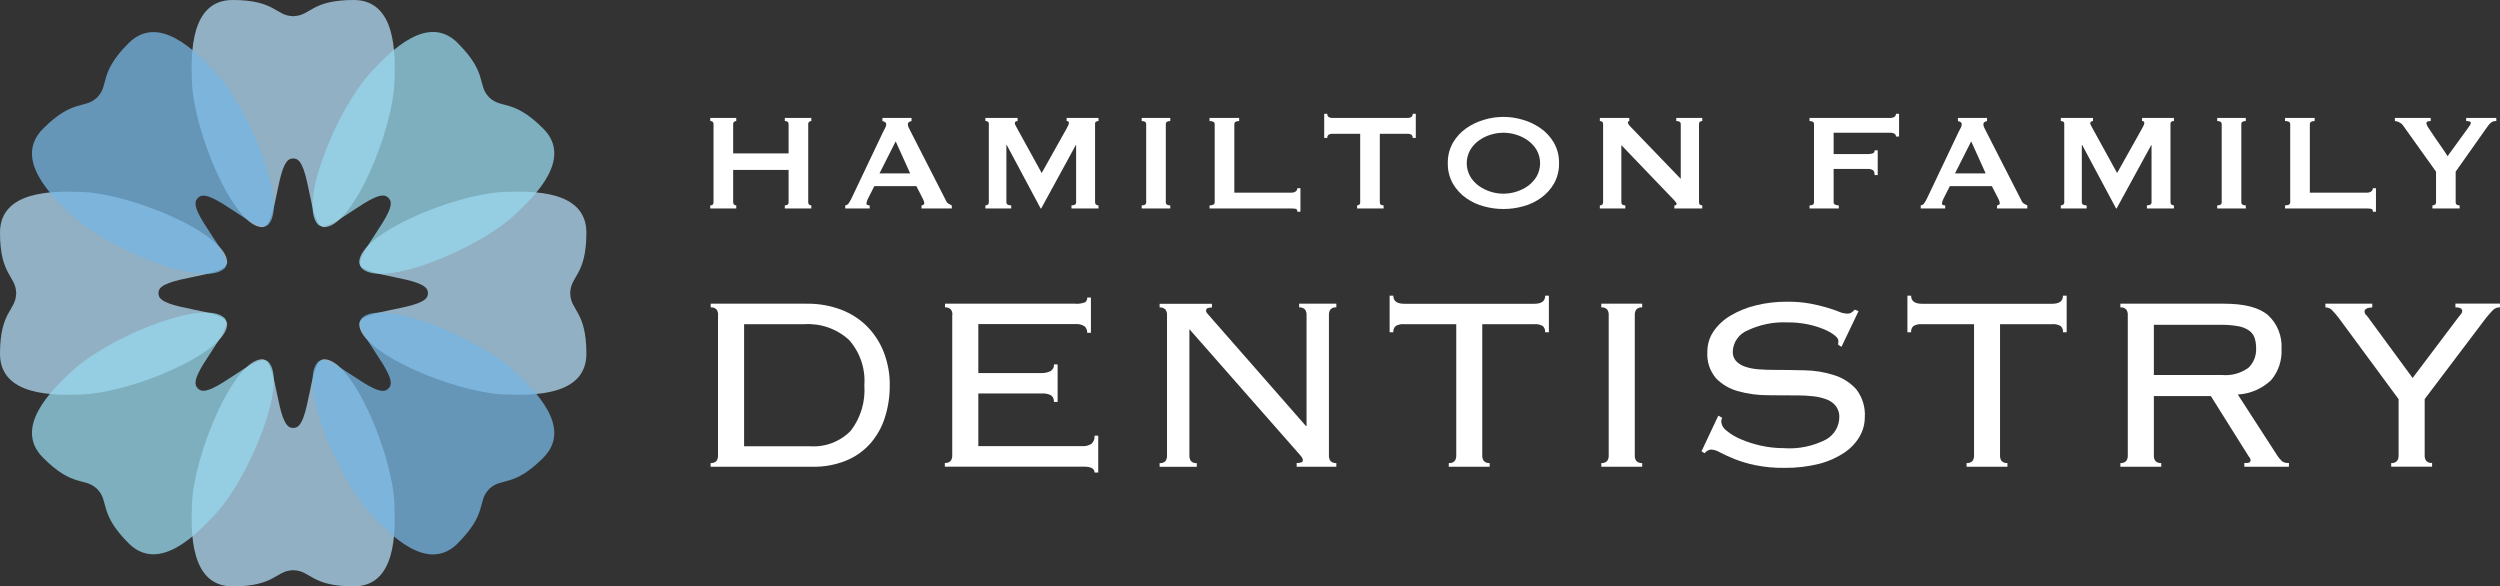 <?xml version="1.0" encoding="UTF-8"?>
<svg id="Layer_1" data-name="Layer 1" xmlns="http://www.w3.org/2000/svg" viewBox="0 0 290.42 68.12">
  <rect x="0" y="0" width="290.42" height="68.12" fill="#333333" stroke="none"/>
  <defs>
    <style>
      .cls-1 {
        fill: #96d8ec;
      }

      .cls-2 {
        fill: #fff;
      }

      .cls-3 {
        opacity: .75;
      }

      .cls-4 {
        fill: #75b5e3;
      }

      .cls-5 {
        fill: #b2daf3;
      }
    </style>
  </defs>
  <g id="Layer_2" data-name="Layer 2">
    <g id="Layer_1-2" data-name="Layer 1-2">
      <g class="cls-3">
        <path class="cls-5" d="M41.09,0c-4.9,0-5.01,1.81-6.92,1.87-.07.03-.15.03-.22,0-1.9-.06-2.02-1.87-6.92-1.87s-4.87,6.15-4.73,9.6c.23,5.71,4.83,16.77,8.17,16.79,1.81,0,1.58-7.97,3.48-7.97.07-.03.15-.03.22,0,1.9,0,1.67,7.97,3.48,7.97,3.34-.01,7.94-11.08,8.17-16.79.14-3.45.17-9.6-4.73-9.6Z"/>
        <path class="cls-5" d="M41.09,68.12c-4.9,0-5.01-1.81-6.92-1.87-.07-.03-.15-.03-.22,0-1.9.06-2.02,1.87-6.92,1.87s-4.87-6.15-4.73-9.6c.23-5.71,4.83-16.77,8.17-16.79,1.81,0,1.58,7.97,3.48,7.97.07.03.15.03.22,0,1.9,0,1.67-7.97,3.48-7.97,3.34.01,7.94,11.08,8.17,16.79.14,3.45.17,9.6-4.73,9.6Z"/>
      </g>
      <g class="cls-3">
        <path class="cls-5" d="M0,27.03c0,4.9,1.81,5.02,1.87,6.92.03.07.03.15,0,.22-.06,1.9-1.87,2.02-1.87,6.92s6.15,4.87,9.6,4.73c5.71-.23,16.77-4.83,16.79-8.17,0-1.81-7.97-1.58-7.97-3.48,0-.04,0-.07-.02-.11.01-.03.02-.07.02-.11,0-1.9,7.97-1.67,7.97-3.48-.02-3.34-11.09-7.94-16.79-8.17-3.45-.14-9.6-.17-9.6,4.73Z"/>
        <path class="cls-5" d="M68.12,27.03c0,4.9-1.81,5.02-1.87,6.92-.03.07-.03.15,0,.22.06,1.9,1.87,2.02,1.87,6.92s-6.15,4.87-9.6,4.73c-5.71-.23-16.77-4.83-16.79-8.17,0-1.81,7.97-1.58,7.97-3.48,0-.04,0-.07.02-.11-.01-.03-.02-.07-.02-.11,0-1.9-7.97-1.67-7.97-3.48.01-3.34,11.08-7.94,16.79-8.17,3.45-.14,9.6-.17,9.6,4.73Z"/>
      </g>
      <g class="cls-3">
        <path class="cls-1" d="M5.01,53.18c3.46,3.47,4.83,2.27,6.21,3.57.03.02.06.05.09.06.02.03.04.06.06.09,1.3,1.39.11,2.75,3.57,6.21,3.47,3.46,7.79-.9,10.13-3.44,3.87-4.2,8.45-15.27,6.09-17.65-1.27-1.28-6.75,4.52-8.09,3.17-.03-.03-.06-.05-.09-.06-.02-.03-.04-.06-.06-.09-1.35-1.35,4.46-6.82,3.17-8.09-2.37-2.35-13.45,2.22-17.65,6.09-2.54,2.34-6.91,6.66-3.44,10.13Z"/>
        <path class="cls-1" d="M53.18,5.01c3.47,3.46,2.27,4.83,3.57,6.21.02.03.05.06.06.09.03.02.06.04.09.06,1.39,1.3,2.75.1,6.21,3.57,3.46,3.47-.9,7.79-3.44,10.13-4.2,3.87-15.27,8.45-17.65,6.09-1.28-1.27,4.52-6.75,3.17-8.09-.03-.03-.05-.06-.06-.09-.03-.02-.06-.04-.09-.06-1.35-1.35-6.82,4.46-8.09,3.17-2.35-2.37,2.22-13.45,6.1-17.65,2.34-2.54,6.66-6.91,10.13-3.44Z"/>
      </g>
      <g class="cls-3">
        <path class="cls-4" d="M53.18,63.11c3.47-3.47,2.27-4.83,3.57-6.21.02-.03.05-.06.06-.09.03-.02.06-.04.09-.06,1.39-1.3,2.75-.1,6.21-3.57,3.46-3.47-.9-7.79-3.44-10.13-4.2-3.87-15.27-8.45-17.65-6.09-1.28,1.27,4.52,6.75,3.17,8.09-.03.03-.05.06-.06.09-.03.02-.06.04-.09.06-1.35,1.35-6.82-4.45-8.09-3.17-2.35,2.38,2.22,13.45,6.1,17.65,2.34,2.54,6.66,6.91,10.13,3.44Z"/>
        <path class="cls-4" d="M5.01,14.94c3.46-3.47,4.83-2.27,6.21-3.57.03-.02.06-.05.09-.06.02-.03.04-.06.06-.09,1.3-1.39.1-2.75,3.57-6.21s7.79.91,10.13,3.44c3.87,4.2,8.45,15.27,6.09,17.65-1.27,1.28-6.75-4.52-8.09-3.17-.07.03-.12.09-.15.15-1.35,1.35,4.46,6.82,3.17,8.09-2.37,2.35-13.45-2.22-17.65-6.09-2.54-2.34-6.91-6.66-3.44-10.13Z"/>
      </g>
      <path class="cls-2" d="M91.61,14.42c0-.24-.15-.36-.44-.36v-.36h3.08v.36c-.09,0-.18.03-.25.09-.08.07-.12.17-.11.27v9.08c0,.1.03.2.11.27.07.06.16.09.25.09v.36h-3.08v-.36c.29,0,.44-.12.44-.36v-3.76h-6.44v3.76c0,.1.03.2.11.27.07.06.16.09.25.09v.36h-3.02v-.36c.25,0,.38-.12.38-.36v-9.08c0-.24-.13-.36-.38-.36v-.36h3.02v.36c-.09,0-.18.03-.25.09-.08.07-.12.17-.11.27v3.4h6.44v-3.4Z"/>
      <path class="cls-2" d="M98.19,23.86c.17-.02.32-.12.41-.26.11-.16.2-.33.29-.5l3.7-7.78c.09-.17.18-.33.25-.48.07-.12.1-.25.11-.38,0-.11-.04-.22-.14-.28-.09-.05-.19-.09-.3-.12v-.36h3.38v.36c-.1.03-.19.06-.28.11-.1.06-.16.17-.14.29,0,.11.02.22.07.32.05.11.12.25.21.42l4.16,8.14c.05.13.15.24.27.32.11.07.24.13.39.2v.36h-3.52v-.36c.07,0,.14-.03.2-.06.07-.03.12-.1.12-.18-.01-.18-.07-.36-.16-.52l-.76-1.48h-4.88l-.72,1.42c-.1.19-.17.39-.2.6,0,.15.13.22.38.22v.36h-2.84v-.36ZM105.73,20.14l-1.68-3.72-1.88,3.72h3.56Z"/>
      <path class="cls-2" d="M114.47,23.86c.1,0,.2-.03.28-.09.08-.06.13-.17.12-.27v-9.12c.01-.1-.04-.2-.12-.25-.09-.05-.18-.07-.28-.07v-.36h3.74v.36c-.07,0-.15.02-.21.06-.07.03-.11.1-.11.18,0,.09.03.18.08.26.05.11.11.22.18.34l2.86,5.2,2.88-5.14c.09-.17.16-.31.21-.41.04-.08.07-.18.07-.27,0-.15-.09-.22-.26-.22v-.36h3.7v.36c-.1,0-.19.02-.28.07-.08.05-.13.15-.12.25v9.12c0,.1.04.21.12.27.08.06.18.09.28.09v.36h-3.14v-.36c.36,0,.54-.12.54-.36v-6.64h-.04l-4.02,7.36h-.06l-3.94-7.38h-.04v6.66c0,.24.19.36.56.36v.36h-3v-.36Z"/>
      <path class="cls-2" d="M132.63,23.86c.35,0,.52-.12.52-.36v-9.08c0-.24-.17-.36-.52-.36v-.36h3.32v.36c-.35,0-.52.12-.52.36v9.08c0,.24.17.36.52.36v.36h-3.32v-.36Z"/>
      <path class="cls-2" d="M150.71,24.6c0-.2-.06-.31-.19-.34-.16-.03-.33-.04-.49-.04h-9.52v-.36c.4,0,.6-.12.6-.36v-9.08c0-.24-.2-.36-.6-.36v-.36h3.44v.36c-.37,0-.56.12-.56.36v7.96h6.64c.17,0,.35-.04.49-.14.12-.09.19-.23.19-.38h.36v2.74h-.36Z"/>
      <path class="cls-2" d="M160.29,23.5c0,.24.15.36.44.36v.36h-3.08v-.36c.09,0,.18-.03.25-.09.08-.07.12-.17.11-.27v-7.96h-3.3c-.12,0-.24.04-.35.1-.12.08-.19.23-.17.38h-.36v-2.8h.36c-.02.15.05.3.17.38.11.06.23.1.35.1h8.88c.12,0,.24-.04.35-.1.12-.08.19-.23.17-.38h.36v2.8h-.36c.02-.15-.05-.3-.17-.38-.11-.06-.23-.1-.35-.1h-3.3v7.96Z"/>
      <path class="cls-2" d="M174.65,13.58c.76,0,1.51.11,2.24.33.74.21,1.45.55,2.08.99.63.44,1.15,1.01,1.54,1.67.41.73.62,1.55.6,2.39.02.84-.19,1.66-.6,2.39-.39.66-.91,1.23-1.54,1.67-.63.44-1.33.77-2.08.96-1.47.4-3.01.4-4.48,0-.75-.19-1.45-.52-2.08-.96-.63-.44-1.15-1.01-1.54-1.67-.41-.73-.62-1.55-.6-2.39-.02-.84.19-1.66.6-2.39.39-.66.91-1.23,1.54-1.67.63-.44,1.34-.78,2.08-.99.73-.22,1.48-.33,2.24-.33ZM174.65,15.42c-.52,0-1.03.08-1.52.24-.49.15-.95.38-1.37.69-.4.3-.74.67-.99,1.11-.51.94-.51,2.06,0,3,.25.44.59.81.99,1.11.42.3.88.54,1.37.69.99.32,2.05.32,3.04,0,.49-.15.96-.39,1.37-.69.4-.3.74-.68.99-1.11.51-.94.51-2.06,0-3-.25-.43-.59-.81-.99-1.11-.42-.3-.88-.54-1.37-.69-.49-.16-1-.24-1.52-.24Z"/>
      <path class="cls-2" d="M185.85,23.86c.25,0,.38-.12.38-.36v-9.08c0-.24-.13-.36-.38-.36v-.36h3.42v.36c-.11,0-.16.07-.16.2,0,.11.13.29.4.56l5.74,5.96v-6.36c0-.24-.17-.36-.52-.36v-.36h3.02v.36c-.25,0-.38.12-.38.36v9.08c0,.24.13.36.38.36v.36h-3.24v-.36c.17,0,.26-.06.26-.18,0-.09-.11-.25-.32-.46l-6.1-6.36v6.64c0,.24.15.36.46.36v.36h-2.96v-.36Z"/>
      <path class="cls-2" d="M220.25,15.86c0-.13-.06-.26-.17-.33-.18-.09-.39-.13-.59-.11h-6.48v2.48h3.92c.21,0,.42-.02.62-.08.15-.06.24-.2.22-.36h.36v2.88h-.36c0-.31-.07-.5-.22-.59-.19-.1-.41-.14-.62-.13h-3.92v3.88c0,.12.06.22.17.27.13.06.28.1.43.09v.36h-3.4v-.36c.35,0,.52-.12.52-.36v-9.08c0-.24-.17-.36-.52-.36v-.36h9.28c.21.02.41-.03.59-.13.11-.08.17-.21.17-.35h.36v2.64h-.36Z"/>
      <path class="cls-2" d="M223.13,23.86c.17-.02.32-.12.41-.26.11-.16.2-.33.29-.5l3.7-7.78c.09-.17.18-.33.25-.48.07-.12.1-.25.11-.38,0-.11-.04-.22-.14-.28-.09-.05-.19-.09-.3-.12v-.36h3.38v.36c-.1.03-.19.06-.28.11-.1.06-.16.17-.14.29,0,.11.02.22.07.32.05.11.12.25.21.42l4.16,8.14c.05.13.15.24.27.32.11.07.24.13.39.2v.36h-3.52v-.36c.07,0,.14-.03.2-.06.07-.03.12-.1.12-.18-.01-.18-.07-.36-.16-.52l-.76-1.48h-4.88l-.72,1.42c-.1.19-.17.39-.2.6,0,.15.13.22.38.22v.36h-2.84v-.36ZM230.67,20.14l-1.68-3.72-1.88,3.72h3.56Z"/>
      <path class="cls-2" d="M239.4,23.86c.1,0,.2-.03.28-.09.08-.06.13-.17.12-.27v-9.12c.01-.1-.04-.2-.12-.25-.09-.05-.18-.07-.28-.07v-.36h3.74v.36c-.07,0-.15.02-.21.06-.07.03-.11.1-.11.18,0,.09.03.18.08.26.05.11.11.22.18.34l2.86,5.2,2.88-5.14c.09-.17.16-.31.21-.41.04-.08.07-.18.07-.27,0-.15-.09-.22-.26-.22v-.36h3.7v.36c-.1,0-.19.02-.28.07-.08.05-.13.15-.12.25v9.12c0,.1.04.21.12.27.08.06.18.09.28.09v.36h-3.14v-.36c.36,0,.54-.12.54-.36v-6.64h-.04l-4.02,7.36h-.06l-3.94-7.38h-.04v6.66c0,.24.19.36.56.36v.36h-3v-.36Z"/>
      <path class="cls-2" d="M257.57,23.86c.35,0,.52-.12.52-.36v-9.08c0-.24-.17-.36-.52-.36v-.36h3.32v.36c-.35,0-.52.12-.52.36v9.08c0,.24.17.36.52.36v.36h-3.32v-.36Z"/>
      <path class="cls-2" d="M275.65,24.6c0-.2-.06-.31-.19-.34-.16-.03-.33-.04-.49-.04h-9.52v-.36c.4,0,.6-.12.6-.36v-9.08c0-.24-.2-.36-.6-.36v-.36h3.44v.36c-.37,0-.56.12-.56.36v7.96h6.64c.17,0,.35-.04.49-.14.12-.09.19-.23.19-.38h.36v2.74h-.36Z"/>
      <path class="cls-2" d="M282.37,13.7v.36c-.12,0-.23.02-.34.05-.11.03-.17.14-.16.25.06.21.16.4.29.57.19.3.42.64.68,1.02s.53.77.81,1.17.51.74.68,1.02l2.34-3.22c.11-.16.19-.29.26-.38.06-.07.09-.16.1-.26,0-.09-.06-.15-.19-.18-.12-.03-.23-.04-.35-.04v-.36h3.5v.36c-.1,0-.2,0-.3.03-.11.03-.2.07-.29.14-.12.09-.23.2-.32.32-.11.14-.25.33-.41.57l-3.4,4.82v3.56c0,.24.15.36.46.36v.36h-3.16v-.36c.11,0,.21-.03.3-.09.08-.06.13-.17.12-.27v-3.56l-3.86-5.4c-.11-.15-.26-.26-.43-.34-.15-.08-.32-.13-.49-.14v-.36h4.16Z"/>
      <path class="cls-2" d="M83.42,36.58c.01-.22-.05-.45-.18-.63-.18-.18-.43-.27-.68-.24v-.43h11.16c1.37-.02,2.73.22,4.01.7,1.13.43,2.17,1.1,3.02,1.96.84.86,1.5,1.88,1.93,3.01.46,1.21.7,2.5.68,3.8.01,1.29-.18,2.57-.58,3.8-.35,1.11-.94,2.13-1.71,3.01-.78.86-1.74,1.53-2.81,1.96-1.23.49-2.55.73-3.87.7h-11.84v-.43c.25.03.5-.06.68-.24.13-.18.19-.41.18-.63v-16.35ZM94.08,51.84c1.77.13,3.51-.53,4.75-1.8,1.16-1.51,1.72-3.39,1.58-5.29.14-1.94-.51-3.85-1.81-5.29-1.41-1.27-3.27-1.92-5.17-1.8h-6.99v14.18h7.63Z"/>
      <path class="cls-2" d="M110.64,36.58c.01-.22-.05-.45-.18-.63-.18-.18-.43-.27-.68-.24v-.43h15.08c.4.04.81-.02,1.19-.16.18-.13.27-.34.25-.56h.43v4.1h-.43c.01-.28-.09-.54-.29-.74-.33-.22-.72-.31-1.12-.27h-11.24v5.69h7.31c.37.01.73-.06,1.06-.22.28-.16.45-.47.41-.79h.43v4.36h-.43c.03-.29-.09-.58-.32-.76-.33-.17-.71-.25-1.08-.22h-7.38v6.12h12.02c.39.03.78-.06,1.12-.27.27-.24.4-.6.36-.95h.43v4.28h-.43c0-.46-.42-.68-1.26-.68h-16.13v-.43c.25.03.5-.06.68-.24.13-.18.19-.41.18-.63v-16.34Z"/>
      <path class="cls-2" d="M151.78,49.47v-12.89c.01-.22-.05-.45-.18-.63-.18-.18-.43-.27-.68-.24v-.43h4.32v.43c-.25-.03-.5.05-.68.24-.13.18-.19.41-.18.63v16.34c-.01.22.05.45.18.63.18.18.43.27.68.24v.43h-4.61v-.43c.48,0,.72-.1.72-.29,0-.15-.05-.3-.14-.41-.08-.09-.15-.18-.22-.27l-12.82-14.58v14.69c-.01.22.05.45.18.63.18.18.43.27.68.24v.43h-4.32v-.43c.25.03.5-.06.68-.24.13-.18.19-.41.18-.63v-16.34c.01-.22-.05-.45-.18-.63-.18-.18-.43-.27-.68-.24v-.43h6.08v.43c-.18-.01-.37.02-.54.09-.1.07-.16.19-.14.31,0,.09.04.17.09.23.06.08.13.16.2.24l11.3,12.89h.08Z"/>
      <path class="cls-2" d="M168.31,53.79c.25.03.5-.06.68-.24.13-.18.19-.41.18-.63v-15.26h-6.05c-.34-.03-.67.04-.97.2-.21.18-.32.46-.29.74h-.43v-4.25h.43c0,.62.42.94,1.26.94h15.12c.84,0,1.26-.31,1.26-.94h.43v4.25h-.44c.03-.28-.07-.56-.29-.74-.3-.16-.64-.23-.97-.2h-6.04v15.26c-.01.22.05.45.18.63.18.18.43.27.68.24v.43h-4.75v-.43Z"/>
      <path class="cls-2" d="M186.02,53.79c.25.03.5-.06.68-.24.13-.18.19-.41.18-.63v-16.34c.01-.22-.05-.45-.18-.63-.18-.18-.43-.27-.68-.24v-.43h4.75v.43c-.25-.03-.5.06-.68.24-.13.18-.19.41-.18.63v16.34c-.01.22.05.45.18.63.18.18.43.27.68.24v.43h-4.75v-.43Z"/>
      <path class="cls-2" d="M200.06,48.53c-.07.15-.1.31-.11.47.05.42.28.8.63,1.04.5.41,1.06.74,1.66.99.75.32,1.53.57,2.32.74.86.19,1.74.29,2.63.29,1.71.13,3.43-.22,4.95-1.01.94-.53,1.52-1.52,1.53-2.59.02-.45-.12-.89-.38-1.26-.27-.35-.63-.62-1.04-.78-.5-.19-1.02-.32-1.55-.38-.63-.07-1.26-.11-1.89-.11-1.1,0-2.27,0-3.51-.02-1.15,0-2.29-.16-3.4-.47-.97-.26-1.85-.78-2.55-1.49-.73-.86-1.09-1.97-1.01-3.1,0-.84.24-1.66.72-2.36.51-.74,1.18-1.36,1.96-1.82.91-.54,1.9-.94,2.93-1.19,1.2-.3,2.43-.44,3.67-.43.9-.01,1.8.06,2.68.22.66.12,1.32.28,1.96.47.55.17,1.01.32,1.37.47.28.13.59.2.9.22.2.02.41-.03.58-.14.13-.1.25-.21.36-.32l.43.18-1.98,4.14-.4-.25c.03-.15.04-.31.04-.47,0-.17-.14-.37-.43-.61-.37-.29-.79-.52-1.22-.7-.61-.25-1.24-.45-1.89-.58-.79-.16-1.59-.24-2.39-.23-1.6-.07-3.18.25-4.63.94-1,.41-1.67,1.37-1.71,2.45-.02.4.12.8.38,1.1.29.3.65.52,1.04.65.5.17,1.02.27,1.55.31.59.05,1.22.07,1.89.07,1.13,0,2.3.02,3.53.05,1.15.02,2.29.21,3.38.56.98.3,1.86.86,2.56,1.62.73.93,1.09,2.1,1.01,3.28,0,.78-.21,1.54-.59,2.21-.44.76-1.05,1.4-1.78,1.89-.9.6-1.89,1.04-2.93,1.3-1.32.33-2.69.49-4.05.47-1.13.02-2.26-.09-3.37-.31-.83-.17-1.64-.41-2.43-.72-.67-.27-1.22-.53-1.66-.76-.32-.19-.67-.31-1.04-.34-.3.03-.58.19-.76.43l-.36-.22,1.95-4.14.47.25Z"/>
      <path class="cls-2" d="M228.46,53.79c.25.03.5-.06.68-.24.13-.18.19-.41.18-.63v-15.26h-6.05c-.34-.03-.67.04-.97.2-.21.18-.32.46-.29.74h-.43v-4.25h.43c0,.62.42.94,1.26.94h15.12c.84,0,1.26-.31,1.26-.94h.43v4.25h-.43c.03-.28-.07-.56-.29-.74-.3-.16-.64-.23-.97-.2h-6.05v15.26c-.01.22.05.45.18.63.18.18.43.27.68.24v.43h-4.75v-.43Z"/>
      <path class="cls-2" d="M250.21,52.92c-.01.22.05.45.18.63.18.18.43.27.68.24v.43h-4.75v-.43c.25.03.5-.06.68-.24.13-.18.19-.41.18-.63v-16.34c.01-.22-.05-.45-.18-.63-.18-.18-.43-.27-.68-.24v-.43h12.06c2.38,0,4.08.45,5.11,1.35,1.08,1,1.64,2.44,1.55,3.91.07,1.31-.35,2.59-1.19,3.6-1.05,1.01-2.43,1.61-3.89,1.69l4.54,7.02c.17.28.39.53.63.76.23.14.5.2.77.18v.43h-5.18v-.43c.2.02.4,0,.59-.07.09-.05.14-.15.13-.25,0-.15-.07-.3-.18-.4l-4.43-7.06h-6.62v6.92ZM258.09,43.56c1.1.11,2.2-.18,3.1-.83.62-.59.94-1.42.9-2.27,0-.41-.05-.83-.18-1.22-.12-.34-.35-.64-.65-.85-.39-.26-.82-.43-1.28-.5-.68-.12-1.38-.17-2.07-.16h-7.7v5.83h7.88Z"/>
      <path class="cls-2" d="M277.78,53.79c.25.03.5-.06.68-.24.13-.18.19-.41.18-.63v-6.55l-6.95-9.43c-.25-.33-.52-.64-.81-.94-.2-.19-.46-.29-.74-.29v-.43h5.44v.43c-.6.02-.9.19-.9.5.02.16.1.31.22.41.15.16.28.34.4.52l4.97,6.77,5.26-6.98c.1-.12.2-.25.32-.4.11-.11.17-.25.18-.4,0-.29-.26-.43-.79-.43v-.43h5.18v.43c-.3-.01-.59.1-.81.31-.2.2-.47.51-.81.92l-7.13,9.43v6.55c-.01.22.05.45.18.63.18.18.43.27.68.24v.43h-4.75v-.42Z"/>
    </g>
  </g>
</svg>